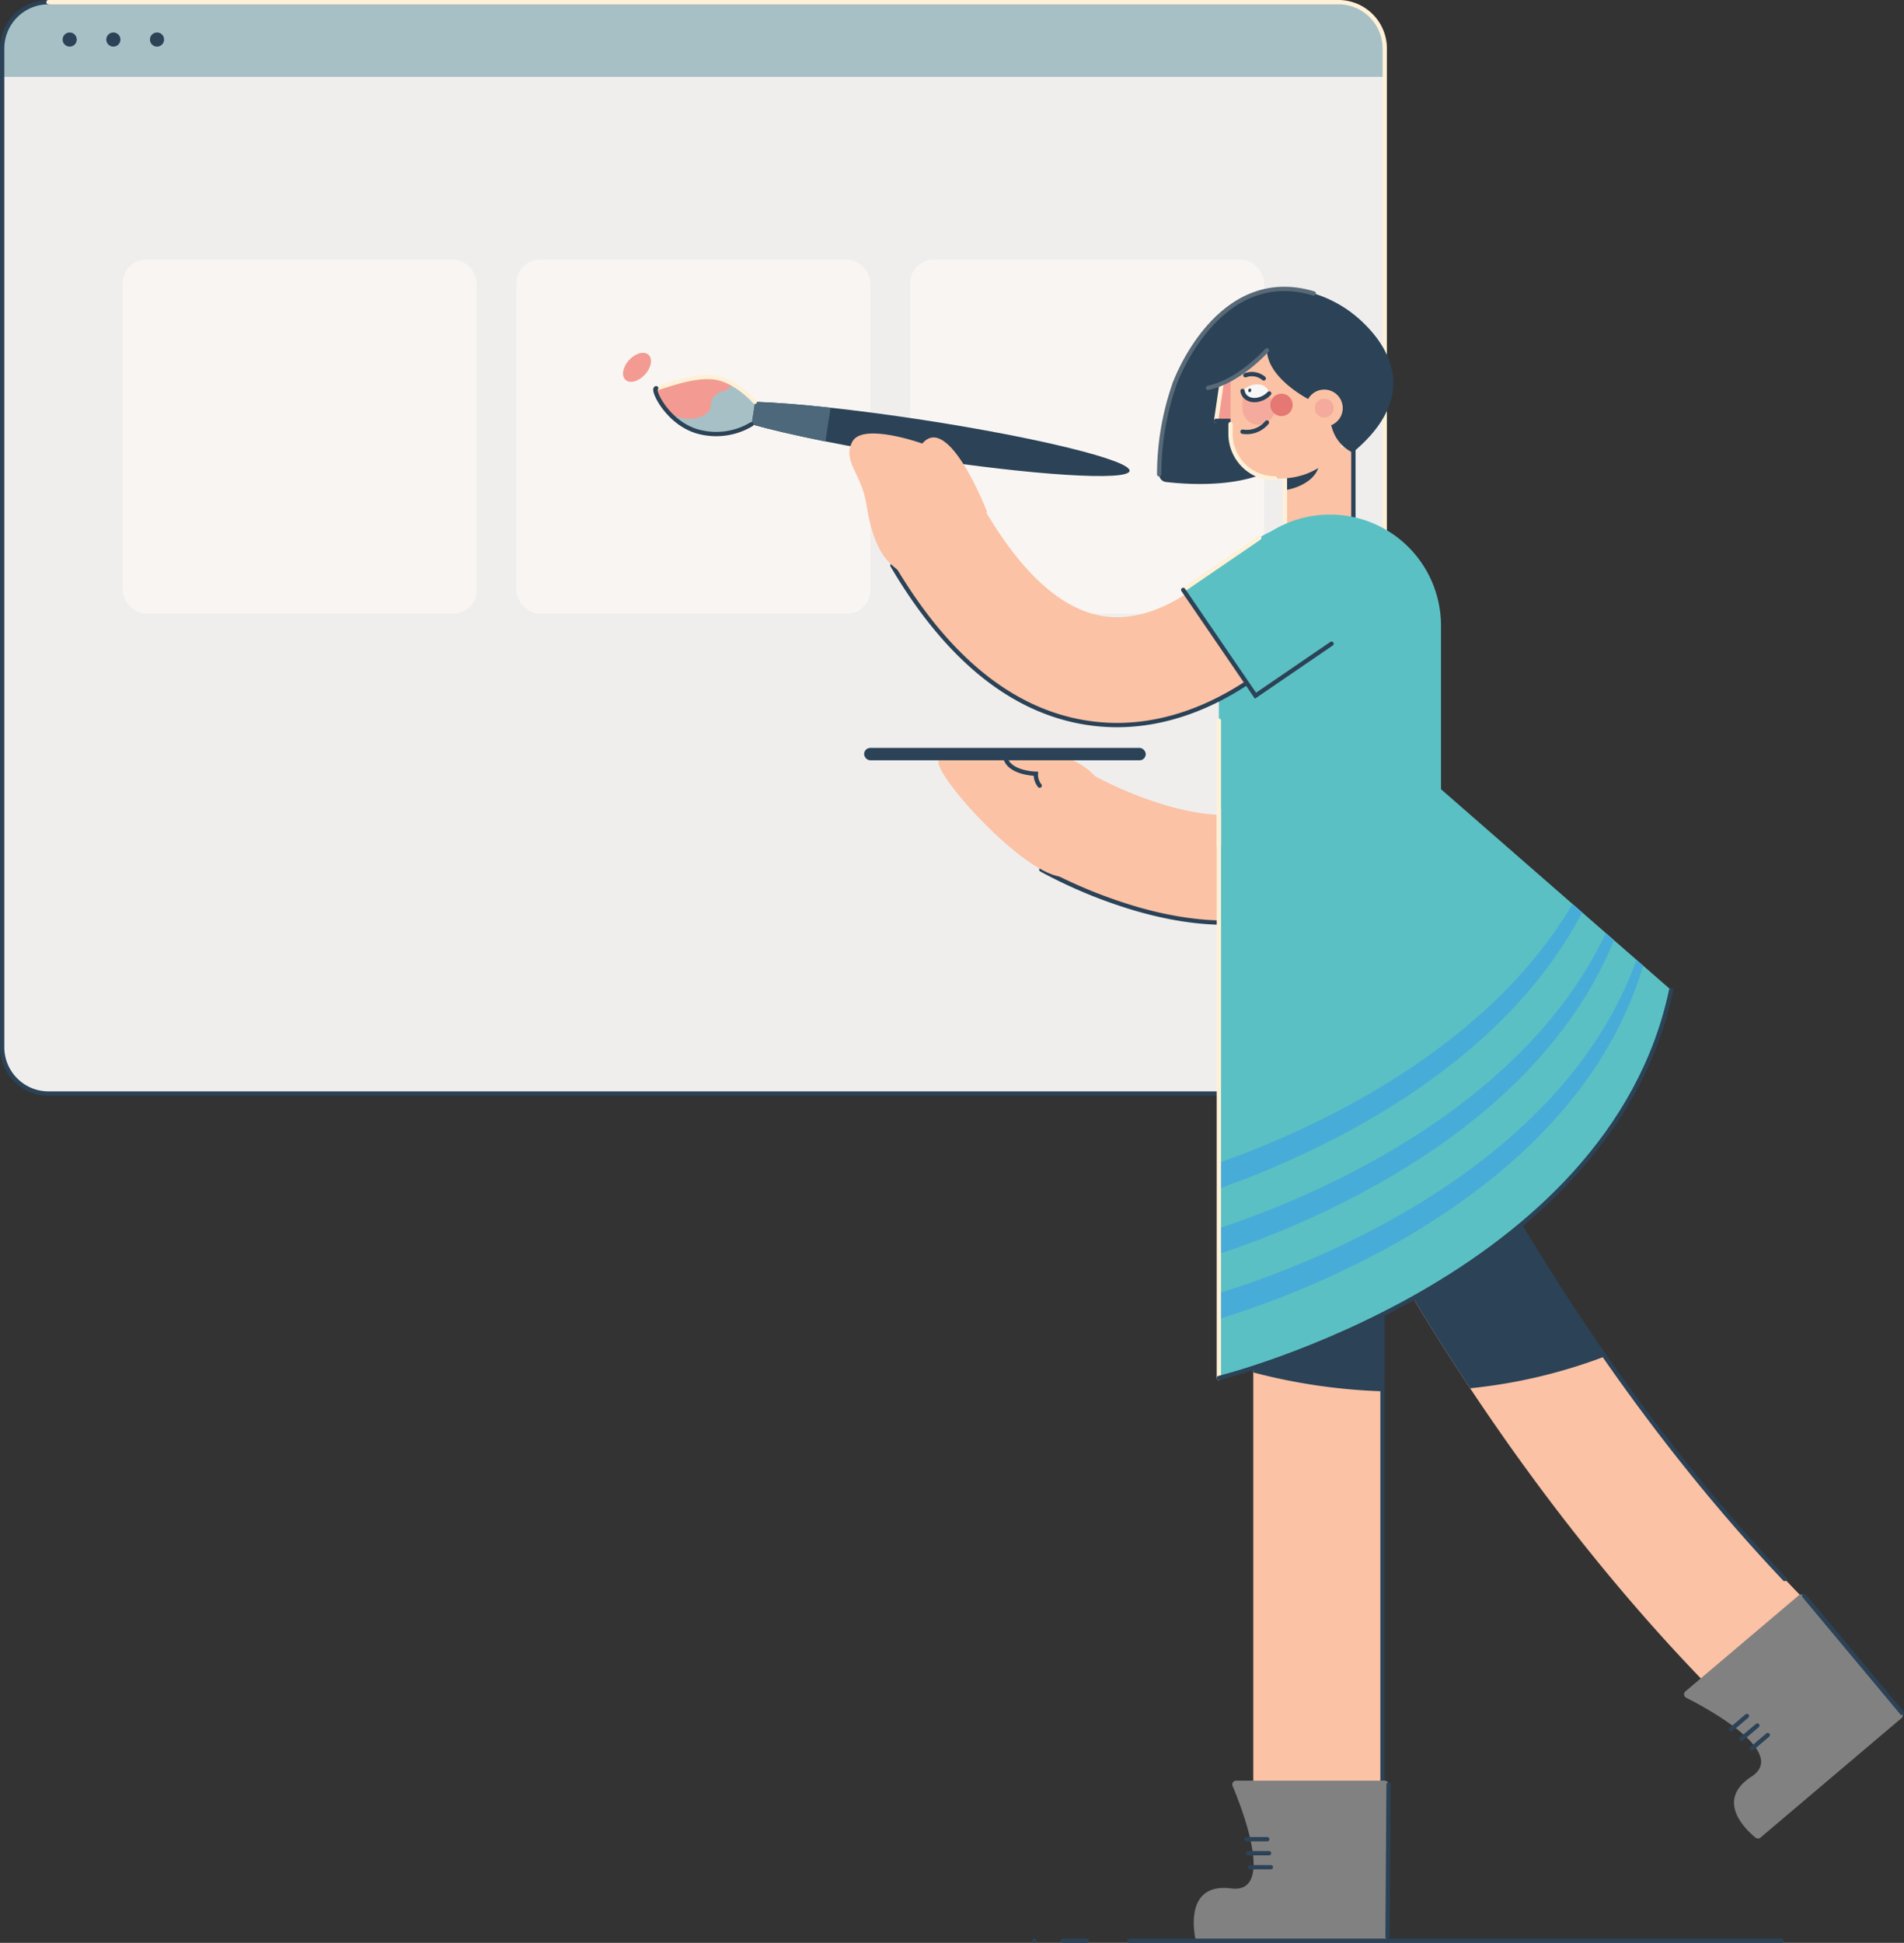 <svg xmlns="http://www.w3.org/2000/svg" viewBox="0 0 883.96 901.58"><rect x="0" y="0" width="883.96" height="901.58" fill="#333333" stroke="none"/><title>woman, layout, design, website, browser</title><g id="Layer_1" data-name="Layer 1"><rect x="1" y="1" width="641.89" height="506.45" rx="21.51" fill="#efeeed"/><path d="M621.37,1H22.51A21.51,21.51,0,0,0,1,22.51V35.69H642.89V22.51A21.51,21.51,0,0,0,621.37,1Z" fill="#a7c0c6"/><path d="M642.89,485.94a21.51,21.51,0,0,1-21.52,21.51H22.51A21.51,21.51,0,0,1,1,485.94V22.51A21.51,21.51,0,0,1,22.51,1" fill="none" stroke="#2b4257" stroke-linecap="round" stroke-miterlimit="10" stroke-width="2"/><path d="M22.51,1H621.37a21.51,21.51,0,0,1,21.52,21.51V485.94" fill="none" stroke="#fff1d7" stroke-linecap="round" stroke-miterlimit="10" stroke-width="2"/><circle cx="32.35" cy="18.35" r="3.28" fill="#2b4257"/><circle cx="52.63" cy="18.35" r="3.28" fill="#2b4257"/><circle cx="72.9" cy="18.35" r="3.28" fill="#2b4257"/><rect x="56.98" y="120.47" width="164.33" height="164.33" rx="10.92" fill="#f9f5f2"/><rect x="239.78" y="120.47" width="164.33" height="164.33" rx="10.92" fill="#f9f5f2"/><rect x="422.57" y="120.47" width="164.33" height="164.33" rx="10.92" fill="#f9f5f2"/><path d="M426.08,212.35c53.57,8.23,97.6,11,98.34,6.19s-42.09-15.39-95.66-23.63c-31.83-4.89-60.28-7.85-78.3-8.45l-1.6,10.43C366.22,201.73,394.25,207.45,426.08,212.35Z" fill="#2b4257"/><path d="M385.63,189.21c-13.84-1.51-25.89-2.44-35.17-2.75l-1.6,10.43c8.94,2.49,20.71,5.22,34.37,8Z" fill="#4c687a"/><path d="M348.86,196.89a31.86,31.86,0,0,1-24.95,3.35c-14.16-4-21.45-19.88-19.26-20.08s16.47-6.3,26.74-5.08,19.07,11.38,19.07,11.38" fill="#a7c0c6"/><path d="M331.39,175.08c-10.27-1.22-24.54,4.88-26.74,5.08-1,.09,0,3.43,2.66,7.43a15.1,15.1,0,0,0,18.22,5.69c2.52-1.06,4.15-2.58,4.44-4.46a3.89,3.89,0,0,0,0-.68,6.45,6.45,0,0,1,4.62-6.17c2.74-.85,4.71-2.16,5.53-3.82A24,24,0,0,0,331.39,175.08Z" fill="#f39b92"/><path d="M304.65,180.16c2.2-.2,16.47-6.3,26.74-5.08s19.07,11.38,19.07,11.38" fill="none" stroke="#fff1d7" stroke-linecap="round" stroke-miterlimit="10" stroke-width="2"/><path d="M348.86,196.89a31.86,31.86,0,0,1-24.95,3.35c-14.16-4-21.45-19.88-19.26-20.08" fill="none" stroke="#2b4257" stroke-linecap="round" stroke-miterlimit="10" stroke-width="2"/><path d="M569.15,428.17c-12.9,0-26.88-2.15-41.7-6.46a226.1,226.1,0,0,1-44-18.17l24.71-43.47-12.35,21.74,12.3-21.76A178.6,178.6,0,0,0,542.33,374c12,3.41,34.08,7.85,47.33-.65,13.94-8.95,19.86-34.85,16.68-72.94l49.83-4.16c4.94,59.17-8.39,99.3-39.63,119.26C603.31,423.92,587.3,428.17,569.15,428.17Z" fill="#fbc2a5"/><path d="M569.15,428.17c-12.9,0-26.88-2.15-41.7-6.46a226.1,226.1,0,0,1-44-18.17" fill="none" stroke="#2b4257" stroke-linecap="round" stroke-miterlimit="10" stroke-width="2"/><path d="M828.82,793.07a17.28,17.28,0,0,1-24.71.45c-76.78-75.76-132.59-162.24-166.5-222.85A1074.06,1074.06,0,0,1,585.79,465.5a17.28,17.28,0,0,1,9.88-22.87l23.88-8.93a17.26,17.26,0,0,1,22,9.43,1024.85,1024.85,0,0,0,49.07,99.31c31.83,56.75,84,137.56,155.27,208a17.27,17.27,0,0,1,.44,24.13Z" fill="#fbc2a5"/><path d="M745.06,629.46c-22.12-31.74-40.33-61.77-54.49-87a1037.4,1037.4,0,0,1-46.73-93.85,271.13,271.13,0,0,0-59.26,8.12,17.14,17.14,0,0,0,1.21,8.79,1074.06,1074.06,0,0,0,51.82,105.17c12.17,21.74,27.16,46.82,44.92,73.53A245.93,245.93,0,0,0,745.06,629.46Z" fill="#2b4257"/><rect x="581.85" y="599.81" width="60" height="257" fill="#fbc2a5"/><path d="M581.85,636.86a268.89,268.89,0,0,0,60,8.76V599.81h-60Z" fill="#2b4257"/><path d="M690.57,542.44c29.19,52,75.53,124.35,138,190.29" fill="none" stroke="#2b4257" stroke-linecap="round" stroke-miterlimit="10" stroke-width="2"/><line x1="641.85" y1="599.81" x2="641.85" y2="856.81" fill="none" stroke="#2b4257" stroke-linecap="round" stroke-miterlimit="10" stroke-width="2"/><path d="M573.88,826.31h69a1.78,1.78,0,0,1,1.77,1.78l-.48,70.73a1.78,1.78,0,0,1-1.77,1.76H556.61a1.77,1.77,0,0,1-1.74-1.44c-1-5.57-3.42-25.41,16.81-22.83,20.44,2.61,4.94-37.16.56-47.55A1.77,1.77,0,0,1,573.88,826.31Z" fill="#828181"/><line x1="644.67" y1="828.09" x2="644.19" y2="898.82" fill="none" stroke="#2b4257" stroke-linecap="round" stroke-miterlimit="10" stroke-width="2"/><line x1="578.68" y1="853.47" x2="588.35" y2="853.47" fill="none" stroke="#2b4257" stroke-linecap="round" stroke-miterlimit="10" stroke-width="2"/><line x1="579.51" y1="859.97" x2="589.18" y2="859.97" fill="none" stroke="#2b4257" stroke-linecap="round" stroke-miterlimit="10" stroke-width="2"/><line x1="580.35" y1="866.47" x2="590.01" y2="866.47" fill="none" stroke="#2b4257" stroke-linecap="round" stroke-miterlimit="10" stroke-width="2"/><path d="M782.44,784.91l52.67-44.6a1.78,1.78,0,0,1,2.51.22L883,794.81a1.78,1.78,0,0,1-.21,2.49l-65.49,55.45a1.77,1.77,0,0,1-2.25,0c-4.41-3.58-19-17.19-1.93-28.29,17.28-11.22-20.24-31.55-30.3-36.65A1.77,1.77,0,0,1,782.44,784.91Z" fill="#828181"/><line x1="837.62" y1="740.53" x2="882.96" y2="794.81" fill="none" stroke="#2b4257" stroke-linecap="round" stroke-miterlimit="10" stroke-width="2"/><line x1="803.66" y1="802.54" x2="811.04" y2="796.29" fill="none" stroke="#2b4257" stroke-linecap="round" stroke-miterlimit="10" stroke-width="2"/><line x1="808.5" y1="806.96" x2="815.88" y2="800.72" fill="none" stroke="#2b4257" stroke-linecap="round" stroke-miterlimit="10" stroke-width="2"/><line x1="813.34" y1="811.38" x2="820.71" y2="805.14" fill="none" stroke="#2b4257" stroke-linecap="round" stroke-miterlimit="10" stroke-width="2"/><path d="M545.43,177.86a128.13,128.13,0,0,0-7.27,42.25,3.55,3.55,0,0,0,3.11,3.55c10.51,1.25,45,3.9,58.46-13.31a92.66,92.66,0,0,0,18.32-42.29Z" fill="#2b4257"/><path d="M545.43,177.86a128.13,128.13,0,0,0-7.27,42.25" fill="none" stroke="#586977" stroke-linecap="round" stroke-miterlimit="10" stroke-width="2"/><polygon points="628.33 242.64 596.55 243.04 596.55 210.35 628.33 206.79 628.33 242.64" fill="#fbc2a5"/><line x1="628.33" y1="206.79" x2="628.33" y2="242.64" fill="none" stroke="#2b4257" stroke-linecap="round" stroke-miterlimit="10" stroke-width="2"/><path d="M596.55,227.49c9.16-1.57,15.89-6.77,15.89-13a9,9,0,0,0-1.18-4.37l-14.71.19Z" fill="#2b4257"/><polygon points="571.29 149.59 577.1 195.29 564.59 195.29 571.29 149.59" fill="#f39b92"/><line x1="564.59" y1="195.3" x2="571.29" y2="149.59" fill="none" stroke="#fff1d7" stroke-linecap="round" stroke-miterlimit="10" stroke-width="2"/><line x1="577.1" y1="195.3" x2="564.59" y2="195.3" fill="none" stroke="#2b4257" stroke-linecap="round" stroke-miterlimit="10" stroke-width="2"/><line x1="596.55" y1="243.04" x2="596.55" y2="210.35" fill="none" stroke="#fff1d7" stroke-linecap="round" stroke-miterlimit="10" stroke-width="2"/><path d="M604.65,149.59h2.86a20.65,20.65,0,0,1,20.65,20.65V222a0,0,0,0,1,0,0h-48a8.84,8.84,0,0,1-8.84-8.84V182.95a33.35,33.35,0,0,1,33.35-33.35Z" transform="translate(1199.45 371.61) rotate(-180)" fill="#fbc2a5"/><path d="M588.18,162.56s-23.5,26.35-42.75,15.3c0,0,19.85-55.15,64.51-41.68a56.69,56.69,0,0,1,23,13.62C644.9,161.34,659.25,184,628,210h0a18.06,18.06,0,0,1-9.43-10.88l-2.92-9.23-7.17-4.12S588.67,176.06,588.18,162.56Z" fill="#2b4257"/><path d="M545.43,177.86s19.85-55.15,64.51-41.68" fill="none" stroke="#586977" stroke-linecap="round" stroke-miterlimit="10" stroke-width="2"/><path d="M588.18,162.56S575.31,177,560.82,180" fill="none" stroke="#586977" stroke-linecap="round" stroke-miterlimit="10" stroke-width="2"/><path d="M571.29,196.83v4.53A20.65,20.65,0,0,0,591.94,222" fill="none" stroke="#fff1d7" stroke-linecap="round" stroke-miterlimit="10" stroke-width="2"/><path d="M589.18,184.13a3.51,3.51,0,0,1-.54-.55,2.46,2.46,0,0,0-2-.88h-9.79v6.94a7.5,7.5,0,0,0,7.5,7.5h0a7.5,7.5,0,0,0,7.51-7.5h0A6.93,6.93,0,0,0,589.18,184.13Z" fill="#f4ab9d"/><path d="M576.87,181.42c.43,2.81,3.11,4.61,6.59,4.16a9.85,9.85,0,0,0,5.78-3c-.43-2.81-3.11-4.61-6.59-4.16A9.79,9.79,0,0,0,576.87,181.42Z" fill="#f7f7f7"/><path d="M576.87,181.42c.43,2.81,3.11,4.61,6.59,4.16a9.85,9.85,0,0,0,5.78-3" fill="none" stroke="#2b4257" stroke-linecap="round" stroke-miterlimit="10" stroke-width="2"/><ellipse cx="580.22" cy="181.15" rx="0.86" ry="0.68" transform="translate(280.36 709.87) rotate(-77.78)" fill="#2b4257"/><circle cx="594.95" cy="187.9" r="5.2" fill="#e57873"/><path d="M578.2,174.13a8.59,8.59,0,0,1,8.5,1.47" fill="none" stroke="#2b4257" stroke-linecap="round" stroke-miterlimit="10" stroke-width="2"/><path d="M588.18,196.06a12.1,12.1,0,0,1-11.32,4.26" fill="none" stroke="#2b4257" stroke-linecap="round" stroke-miterlimit="10" stroke-width="2"/><circle cx="614.8" cy="189.37" r="8.59" fill="#fbc2a5"/><circle cx="614.8" cy="189.37" r="4.4" fill="#f4ab9d"/><path d="M565.87,392.45H669a0,0,0,0,1,0,0v12.66a51.55,51.55,0,0,1-51.55,51.55h0a51.55,51.55,0,0,1-51.55-51.55V392.45A0,0,0,0,1,565.87,392.45Z" fill="#5bc0c3"/><path d="M617.43,238.78h0A51.55,51.55,0,0,1,669,290.34V392.45a0,0,0,0,1,0,0H565.87a0,0,0,0,1,0,0V290.34a51.55,51.55,0,0,1,51.55-51.55Z" fill="#5bc0c3"/><path d="M518.6,336.47a91.59,91.59,0,0,1-9.7-.52c-36.35-3.89-68.17-28.64-94.59-73.57L457.41,237c17.95,30.53,37.06,47.08,56.8,49.19,26.36,2.81,49.7-21.12,49.92-21.36l36.77,33.88C599.4,300.39,565.58,336.47,518.6,336.47Z" fill="#fbc2a5"/><path d="M600.9,298.75c-1.5,1.64-35.32,37.72-82.3,37.72a91.59,91.59,0,0,1-9.7-.52c-36.35-3.89-68.17-28.64-94.59-73.57" fill="none" stroke="#2b4257" stroke-linecap="round" stroke-miterlimit="10" stroke-width="2"/><path d="M653.61,352.81l-87.74,22.64v264s181.54-45,210-180Z" fill="#5bc0c3"/><path d="M565.87,612.06c36.38-11,165.23-57.2,197-163.92l-3.08-2.68c-36.27,100.11-158.66,143.89-194,154.62Z" fill="#48acd8"/><path d="M565.87,581.92c41.94-13.82,147-56.45,183.48-145.61L745.53,433c-39.49,83.28-139.1,123.59-179.66,137Z" fill="#48acd8"/><path d="M565.87,551.59c43.26-15.27,129.91-53.91,168.68-128.19l-4.49-3.91c-40.62,69-122.53,105.41-164.19,120.12Z" fill="#48acd8"/><line x1="565.87" y1="334.38" x2="565.87" y2="392.45" fill="none" stroke="#fff1d7" stroke-linecap="round" stroke-miterlimit="10" stroke-width="2"/><line x1="565.87" y1="375.45" x2="565.87" y2="639.47" fill="none" stroke="#fff1d7" stroke-linecap="round" stroke-miterlimit="10" stroke-width="2"/><path d="M565.87,639.47s181.54-45,210-180" fill="none" stroke="#2b4257" stroke-linecap="round" stroke-miterlimit="10" stroke-width="2"/><line x1="827" y1="900.58" x2="524.28" y2="900.58" fill="none" stroke="#2b4257" stroke-linecap="round" stroke-miterlimit="10" stroke-width="2"/><line x1="504.54" y1="900.58" x2="493.35" y2="900.58" fill="none" stroke="#2b4257" stroke-linecap="round" stroke-miterlimit="10" stroke-width="2"/><line x1="480.21" y1="900.58" x2="480.21" y2="900.58" fill="none" stroke="#2b4257" stroke-linecap="round" stroke-miterlimit="10" stroke-width="2"/><path d="M566.29,241.58h59.47a0,0,0,0,1,0,0v42.76A29.74,29.74,0,0,1,596,314.08h0a29.74,29.74,0,0,1-29.74-29.74V241.58A0,0,0,0,1,566.29,241.58Z" transform="translate(703.04 926.67) rotate(-124.36)" fill="#5bc0c3"/><line x1="584.62" y1="249.61" x2="549.32" y2="273.74" fill="none" stroke="#fff1d7" stroke-linecap="round" stroke-miterlimit="10" stroke-width="2"/><polyline points="549.32 273.74 582.88 322.84 618.19 298.71" fill="none" stroke="#2b4257" stroke-linecap="round" stroke-miterlimit="10" stroke-width="2"/><path d="M458.19,237.37s-17.75-46.06-30-31.55c0,0-27.75-9.93-32.5-.84s4.25,14.6,6.5,28.84,6,23.92,13,29.36c7.35,5.71,17.67,21.63,17.67,21.63" fill="#fbc2a5"/><path d="M509.19,361.14s-13-17-35-8.33c0,0-34.64-5.67-38.32,0s43.65,58.16,60,53.83" fill="#fbc2a5"/><rect x="401.18" y="347.06" width="130.75" height="5.75" rx="2.87" fill="#2b4257"/><path d="M482.68,364.56a8,8,0,0,1-1.75-5.5s-14.25-.25-14.38-9.13" fill="none" stroke="#2b4257" stroke-linecap="round" stroke-miterlimit="10" stroke-width="2"/><ellipse cx="295.74" cy="170.45" rx="7.9" ry="5" transform="translate(-30.05 272.32) rotate(-47.32)" fill="#f39b92"/></g></svg>
